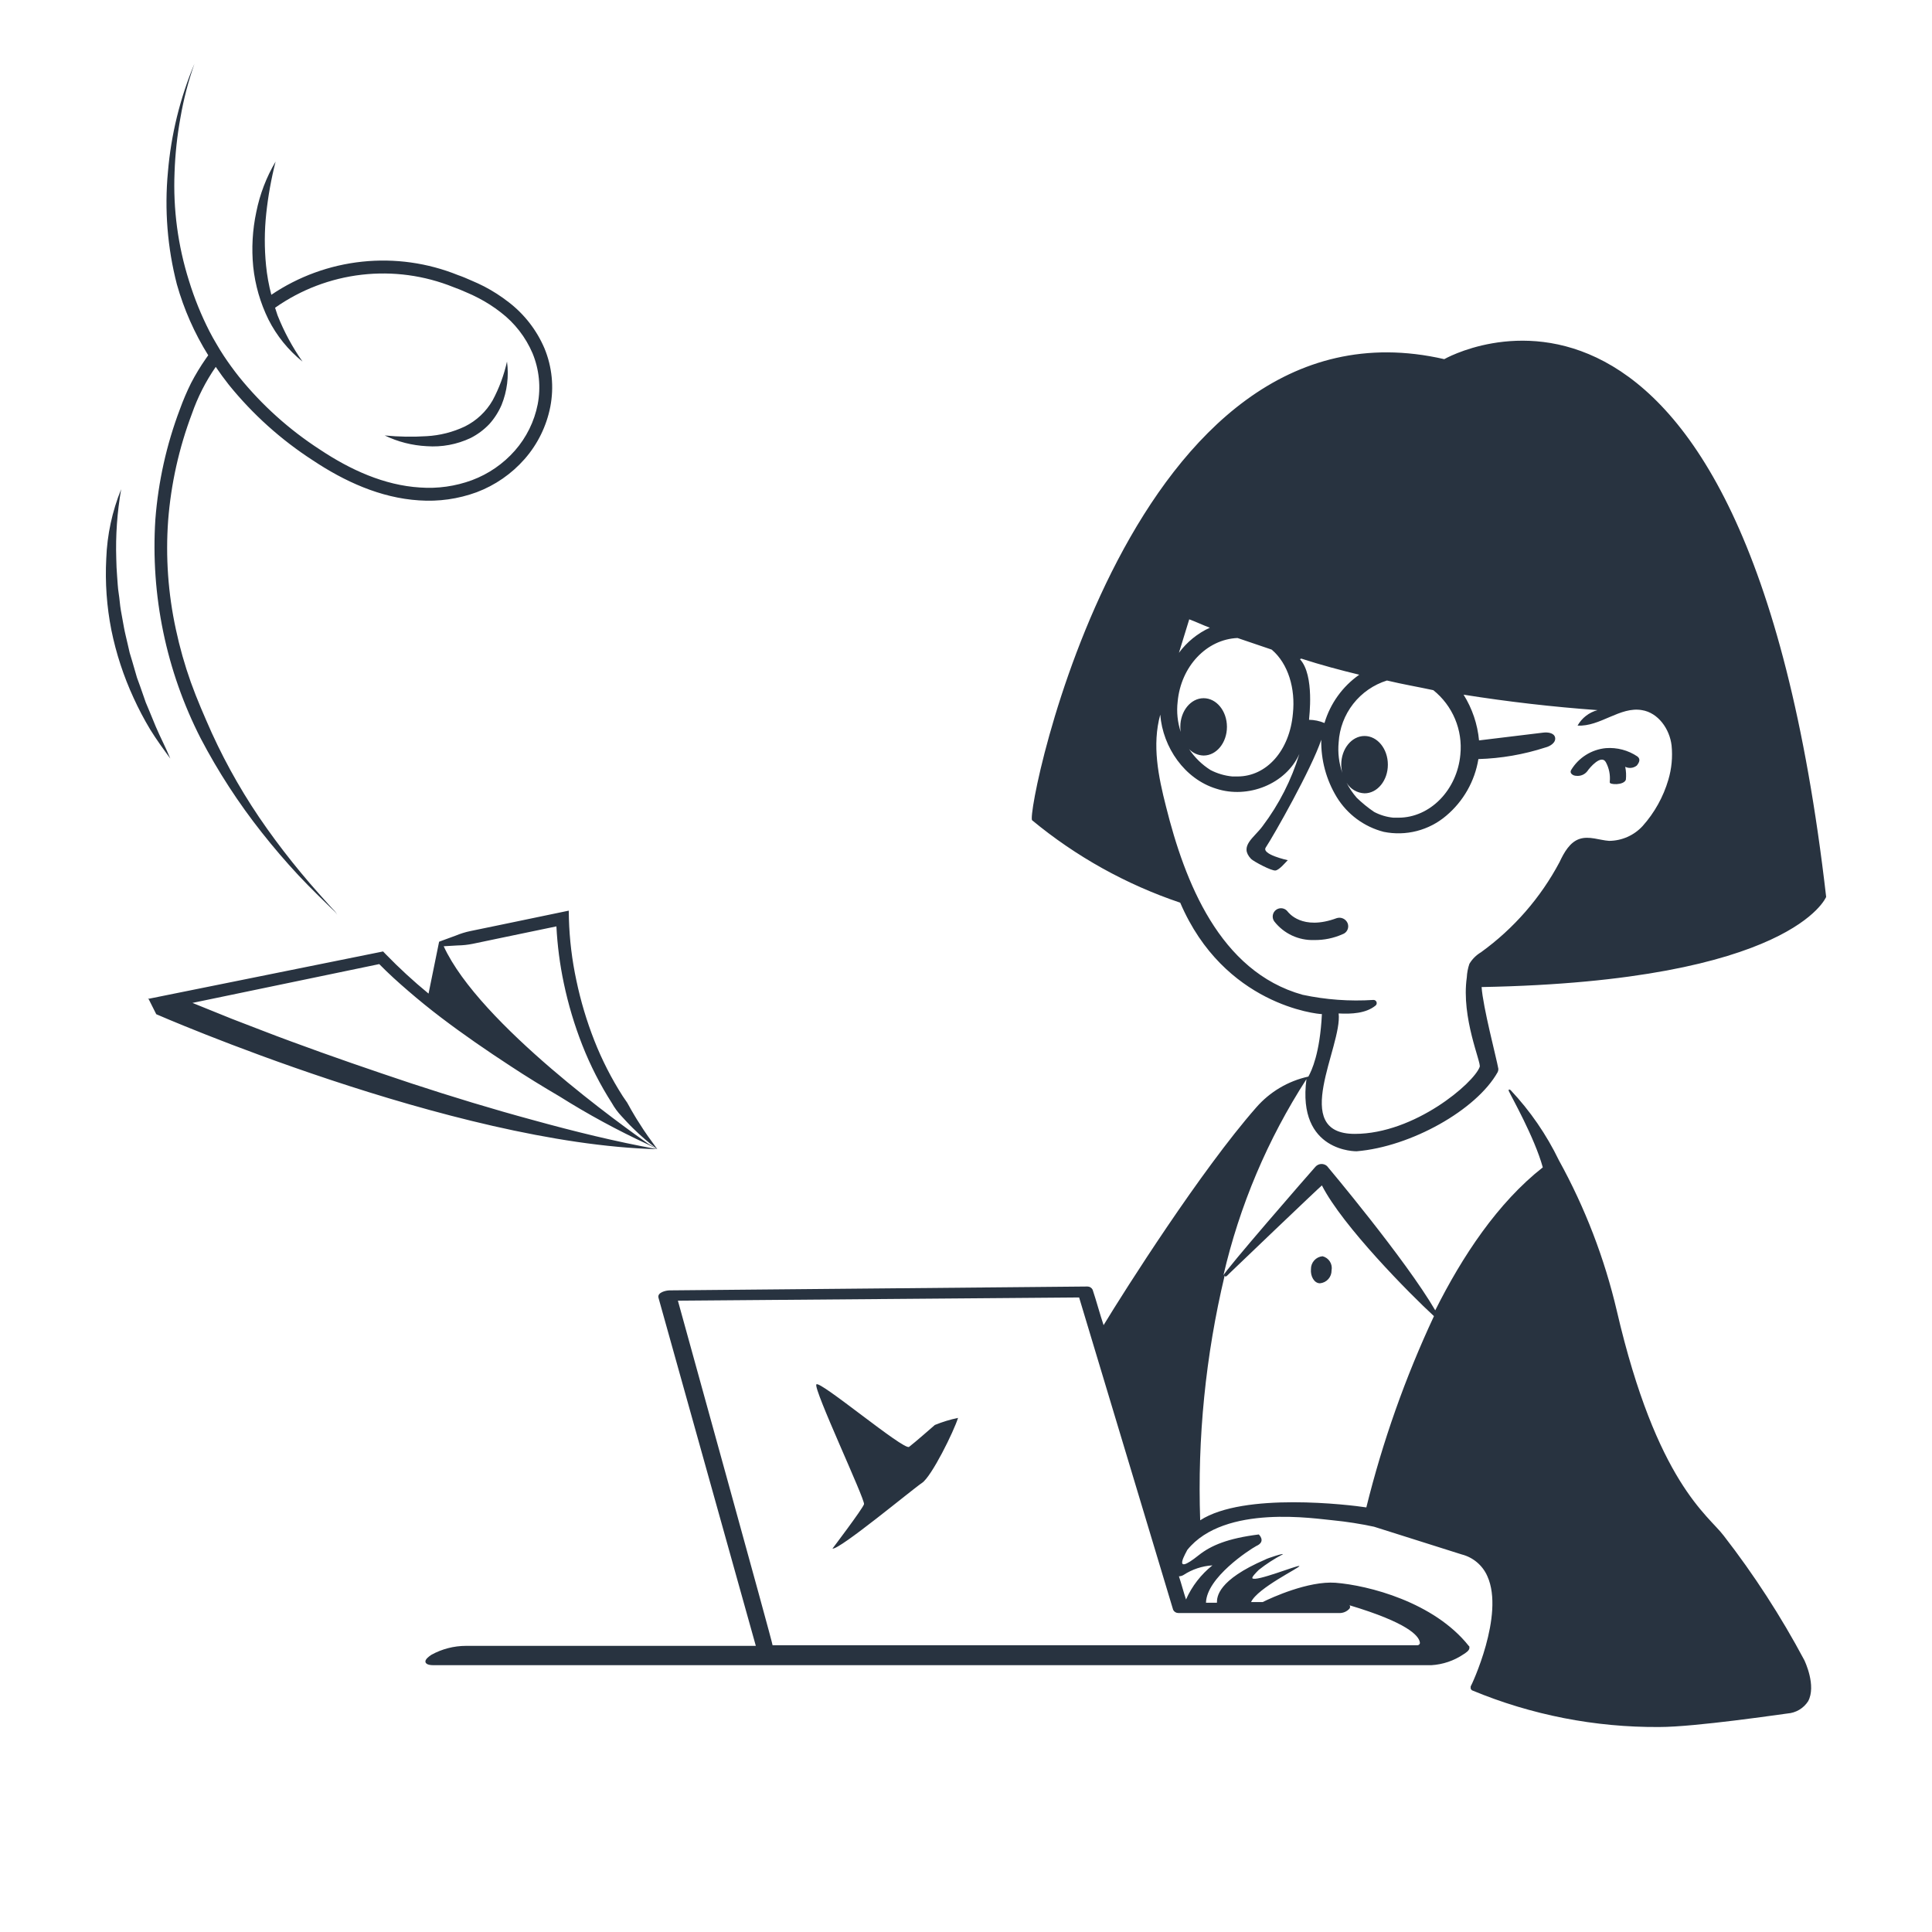 <?xml version="1.0" encoding="UTF-8"?> <svg xmlns="http://www.w3.org/2000/svg" width="398" height="398" viewBox="0 0 398 398" fill="none"> <path d="M376.195 184.764C359.346 38.432 297.524 73.987 297.524 73.987C232.782 59.128 211.158 167.65 212.617 168.976C221.662 176.458 232.005 182.214 243.13 185.958C252.152 207.052 271.388 208.909 272.317 208.909C271.919 217.002 270.194 220.584 269.531 221.778C265.358 222.691 261.59 224.924 258.785 228.146C247.376 241.147 231.854 265.558 227.343 272.987C226.547 270.599 225.884 268.078 225.088 265.69C224.991 265.492 224.84 265.324 224.652 265.207C224.464 265.089 224.248 265.027 224.026 265.027L137.926 265.823C137.262 265.823 135.272 266.221 135.67 267.415L155.703 339.055H96.003C93.496 339.056 91.031 339.695 88.839 340.912C88.441 341.178 87.512 341.841 87.645 342.372C87.778 343.035 88.972 343.035 89.37 343.035H294.87C297.244 342.893 299.535 342.114 301.504 340.78C301.902 340.514 302.83 339.984 302.698 339.32V339.188L302.565 339.055C295.401 330.034 281.869 326.584 275.103 326.054C269.531 325.656 261.969 329.105 260.112 330.034H257.724C259.05 327.115 267.939 322.87 267.674 322.604C267.408 322.339 258.652 325.921 257.989 325.125C257.856 324.86 258.785 323.931 259.316 323.4C260.848 322.187 262.492 321.121 264.224 320.216C264.755 319.818 261.04 321.012 260.642 321.278C250.825 325.523 250.692 328.972 250.692 330.166H248.437C248.57 324.992 257.326 319.288 258.785 318.492C260.908 317.563 259.316 316.104 259.316 316.104C252.948 316.9 249.498 318.359 246.978 320.349C241.008 325.125 244.59 319.42 244.59 319.288C252.284 309.736 271.256 312.92 274.572 313.185C277.425 313.467 280.26 313.91 283.063 314.512L301.106 320.216C302.276 320.512 303.363 321.073 304.283 321.855C305.203 322.637 305.932 323.619 306.412 324.727C309.994 332.687 303.096 347.28 302.963 347.413V347.811C302.963 347.944 303.096 348.076 303.228 348.209C315.459 353.296 328.589 355.867 341.834 355.771C349.264 355.771 367.041 353.118 368.235 352.985C369.089 352.922 369.917 352.661 370.654 352.224C371.391 351.786 372.016 351.184 372.48 350.464C374.205 347.28 371.817 342.239 371.684 341.974C366.893 332.984 361.345 324.418 355.101 316.369C351.917 312.124 341.304 305.49 333.078 270.068C330.539 259.222 326.522 248.777 321.138 239.024C318.576 233.727 315.221 228.85 311.188 224.564L310.923 224.431C310.79 224.431 310.79 224.564 310.79 224.696C311.321 225.89 316.097 234.248 317.822 240.484C308.535 247.78 301.238 258.792 295.666 269.936C289.564 259.455 273.378 240.218 273.378 240.218C273.213 240.07 273.02 239.955 272.81 239.882C272.601 239.808 272.379 239.776 272.157 239.789C271.935 239.801 271.718 239.857 271.518 239.953C271.317 240.05 271.138 240.185 270.99 240.351C269.796 241.678 252.019 262.108 252.019 262.772C255.343 248.396 261.133 234.706 269.133 222.308C267.143 237.432 279.481 237.167 279.481 237.167C290.625 236.238 304.157 228.676 308.535 220.849C308.631 220.642 308.677 220.414 308.668 220.186C308.27 217.93 305.484 207.45 305.218 203.337C369.296 202.143 376.195 184.764 376.195 184.764ZM275.766 332.289C276.189 332.319 276.612 332.251 277.003 332.09C277.395 331.929 277.743 331.679 278.022 331.36C278.087 331.262 278.121 331.147 278.121 331.029C278.121 330.911 278.087 330.795 278.022 330.697C289.962 334.279 292.217 336.932 292.482 338.259C292.506 338.329 292.514 338.403 292.507 338.476C292.499 338.549 292.475 338.62 292.437 338.683C292.399 338.746 292.348 338.8 292.287 338.842C292.226 338.883 292.157 338.91 292.084 338.922H159.152C159.285 338.79 140.314 270.466 139.65 267.946L222.302 267.282L241.671 331.626C241.768 331.824 241.919 331.992 242.107 332.109C242.294 332.227 242.511 332.289 242.732 332.289H275.766ZM243.794 324.462C245.578 323.292 247.635 322.606 249.764 322.472C247.411 324.343 245.545 326.755 244.324 329.503C243.794 327.911 243.396 326.319 242.865 324.727C243.192 324.719 243.512 324.628 243.794 324.462ZM252.284 262.772C252.417 263.302 252.948 262.639 253.213 262.374C253.744 261.843 271.654 244.729 272.317 244.198C276.562 252.556 290.492 266.619 295.401 271.13C289.487 283.779 284.821 296.976 281.471 310.532C278.022 310.001 256.264 307.348 247.243 313.185C246.656 296.231 248.352 279.274 252.284 262.772ZM285.716 140.188C289.033 140.984 292.217 141.514 295.268 142.178C297.23 143.749 298.768 145.785 299.741 148.103C300.714 150.42 301.092 152.944 300.84 155.444C300.177 162.741 294.605 168.446 288.104 168.446H287.043C285.651 168.313 284.298 167.907 283.063 167.252C281.787 166.384 280.589 165.407 279.481 164.333C278.659 163.386 277.956 162.342 277.388 161.225C277.773 161.873 278.315 162.414 278.964 162.799C279.613 163.184 280.348 163.4 281.102 163.427C283.756 163.427 285.905 160.782 285.905 157.521C285.905 154.26 283.756 151.616 281.102 151.616C278.449 151.616 276.3 154.26 276.3 157.521C276.306 158.096 276.383 158.668 276.528 159.225C275.825 157.204 275.567 155.054 275.769 152.924C275.94 150.042 276.983 147.281 278.759 145.007C280.536 142.732 282.962 141.051 285.716 140.188ZM268.072 135.677C272.184 137.004 276.164 138.065 280.012 138.994C276.572 141.409 274.048 144.915 272.848 148.944C271.839 148.521 270.758 148.295 269.664 148.28C269.664 147.882 270.858 139.126 267.806 135.81C267.878 135.738 267.971 135.691 268.072 135.677ZM244.988 127.584C246.447 128.115 247.774 128.778 249.233 129.309C246.706 130.466 244.515 132.247 242.865 134.483L244.988 127.584ZM242.6 144.566C243.263 137.269 248.57 131.697 254.938 131.432C257.326 132.228 259.581 133.024 261.969 133.82C265.418 136.738 266.878 141.912 266.347 146.954C265.684 154.648 260.908 159.955 254.938 159.955H253.876C252.302 159.807 250.77 159.356 249.366 158.628C247.611 157.521 246.111 156.055 244.964 154.327C245.351 154.733 245.814 155.057 246.326 155.283C246.839 155.509 247.391 155.631 247.952 155.643C250.605 155.643 252.754 152.999 252.754 149.737C252.754 146.475 250.604 143.832 247.952 143.832C245.299 143.832 243.149 146.476 243.149 149.737C243.153 150.086 243.181 150.435 243.235 150.78C242.573 148.779 242.357 146.659 242.6 144.566ZM343.692 160.618C342.655 164.157 340.842 167.421 338.385 170.17C337.506 171.124 336.439 171.888 335.253 172.412C334.066 172.937 332.784 173.213 331.486 173.222C329.496 173.089 327.374 172.16 325.384 172.824C323.394 173.487 322.2 175.61 321.271 177.6C317.368 184.947 311.831 191.302 305.086 196.173C304.103 196.758 303.282 197.578 302.698 198.561C302.394 199.461 302.215 200.398 302.167 201.347C300.973 209.705 305.218 218.992 304.82 219.788C303.626 223.104 291.421 233.585 279.083 233.585C265.551 233.585 276.562 215.542 275.766 208.776C278.42 208.909 281.338 208.776 283.328 207.184C283.445 207.104 283.532 206.987 283.577 206.853C283.622 206.718 283.622 206.573 283.577 206.438C283.533 206.303 283.445 206.187 283.329 206.106C283.212 206.026 283.072 205.985 282.93 205.99C278.04 206.308 273.13 205.951 268.337 204.929C251.223 200.153 244.059 181.58 240.212 166.19C238.62 159.955 237.293 153.454 239.018 147.219C239.548 153.985 244.059 160.486 250.56 162.476C257.06 164.598 264.888 161.547 267.674 155.312C266.045 160.67 263.485 165.7 260.112 170.17C258.387 172.558 255.203 174.283 257.724 176.936C258.254 177.467 261.969 179.457 262.765 179.324C263.561 179.192 264.755 177.732 265.286 177.202C265.286 177.202 259.714 176.008 260.775 174.548C262.367 172.16 270.194 158.363 272.184 152.393C272.106 156.551 273.211 160.645 275.368 164.2C277.543 167.756 281.017 170.326 285.053 171.364C287.309 171.824 289.64 171.764 291.87 171.19C294.099 170.615 296.169 169.541 297.922 168.048C301.457 165.074 303.81 160.932 304.555 156.373C309.244 156.236 313.89 155.432 318.352 153.985C319.414 153.72 320.608 152.924 320.342 151.862C320.077 150.934 318.75 150.801 317.822 150.934L304.688 152.526C304.376 149.18 303.286 145.955 301.504 143.106C310.658 144.566 319.944 145.627 329.098 146.29C328.235 146.519 327.425 146.918 326.719 147.465C326.012 148.012 325.423 148.695 324.986 149.474C329.629 149.74 333.742 145.494 338.252 146.29C341.569 146.821 343.957 150.138 344.355 153.587C344.59 155.952 344.365 158.339 343.692 160.618ZM337.191 157.7C336.86 157.968 336.459 158.135 336.036 158.182C335.613 158.229 335.185 158.154 334.803 157.965C334.983 158.837 335.028 159.732 334.936 160.618C334.538 161.812 331.486 161.68 331.619 161.149V161.016C331.755 159.64 331.478 158.254 330.823 157.036C329.894 155.312 327.506 158.098 326.976 158.894C326.709 159.227 326.362 159.487 325.968 159.649C325.573 159.811 325.144 159.871 324.72 159.822C324.057 159.822 323.261 159.292 323.659 158.628C324.417 157.368 325.46 156.304 326.704 155.521C327.949 154.737 329.359 154.257 330.823 154.118C333.122 153.945 335.412 154.553 337.324 155.842C337.987 156.373 337.722 157.036 337.191 157.7ZM270.062 261.445C270.051 260.783 270.291 260.141 270.734 259.649C271.177 259.157 271.79 258.851 272.45 258.792C273.075 258.947 273.616 259.336 273.962 259.88C274.308 260.423 274.431 261.078 274.307 261.71C274.318 262.372 274.077 263.014 273.634 263.506C273.191 263.998 272.579 264.305 271.919 264.364C270.725 264.364 269.929 262.904 270.062 261.445ZM277.624 190.203C277.707 190.42 277.746 190.652 277.738 190.885C277.73 191.118 277.674 191.347 277.575 191.557C277.476 191.768 277.335 191.957 277.161 192.112C276.987 192.266 276.783 192.384 276.562 192.458C274.726 193.273 272.734 193.68 270.725 193.652C269.148 193.706 267.58 193.386 266.15 192.717C264.72 192.048 263.469 191.05 262.5 189.805C262.236 189.436 262.13 188.976 262.204 188.529C262.279 188.081 262.528 187.681 262.898 187.417C263.267 187.153 263.726 187.047 264.174 187.121C264.622 187.196 265.022 187.446 265.286 187.815C265.418 187.948 268.204 191.795 275.368 189.142C275.809 189.001 276.286 189.032 276.705 189.229C277.123 189.426 277.451 189.774 277.624 190.203ZM192.584 293.55C194.128 292.919 195.727 292.431 197.36 292.091C196.501 294.869 191.921 304.164 189.931 305.49C187.941 306.817 172.95 319.288 171.49 319.022C171.49 319.022 177.726 310.797 177.991 309.868C178.256 308.94 167.51 286.121 168.174 285.192C168.837 284.264 186.216 298.857 187.278 298.061C188.339 297.265 192.584 293.55 192.584 293.55ZM41.344 152.114C34.23 138.193 31.003 122.61 32.005 107.008C32.599 99.239 34.301 91.595 37.059 84.308C37.725 82.462 38.495 80.654 39.368 78.896C40.28 77.147 41.304 75.459 42.432 73.841C42.592 73.615 42.737 73.403 42.897 73.191C40.064 68.647 37.889 63.725 36.436 58.571C34.489 51.028 33.865 43.204 34.592 35.447C35.234 27.769 37.078 20.239 40.057 13.133C38.79 16.734 37.827 20.435 37.179 24.197C36.495 27.939 36.088 31.726 35.958 35.527C35.646 43.081 36.652 50.632 38.93 57.842C40.029 61.419 41.436 64.895 43.135 68.229C43.6 69.145 44.104 70.034 44.635 70.922C45.099 71.732 45.59 72.528 46.107 73.31C47.089 74.796 48.137 76.229 49.238 77.622C53.972 83.475 59.606 88.54 65.927 92.627C72.163 96.779 79.154 99.976 86.517 100.427C90.158 100.695 93.813 100.18 97.237 98.915C100.632 97.645 103.662 95.558 106.059 92.839C108.445 90.127 110.07 86.831 110.769 83.287C111.446 79.756 111.077 76.104 109.708 72.78C108.287 69.449 106.03 66.542 103.154 64.342C101.71 63.214 100.165 62.224 98.537 61.384C97.728 60.959 96.892 60.561 96.016 60.203C95.167 59.831 94.318 59.46 93.429 59.155C87.435 56.733 80.929 55.853 74.507 56.594C68.085 57.336 61.951 59.676 56.666 63.4C56.835 63.924 56.996 64.45 57.181 64.968C58.514 68.333 60.238 71.528 62.319 74.489C59.386 72.13 56.993 69.171 55.298 65.811C53.621 62.397 52.56 58.715 52.163 54.932C51.796 51.171 52.01 47.376 52.796 43.679C53.529 40.014 54.875 36.499 56.776 33.281C55.877 36.804 55.231 40.387 54.845 44.003C54.467 47.545 54.453 51.116 54.805 54.66C55.005 56.708 55.37 58.736 55.895 60.726C61.484 56.952 67.915 54.609 74.621 53.903C81.328 53.196 88.105 54.148 94.358 56.674C95.287 56.992 96.189 57.377 97.078 57.775C97.98 58.147 98.882 58.571 99.771 59.022C101.541 59.947 103.224 61.031 104.799 62.259C108.028 64.741 110.563 68.013 112.162 71.758C113.729 75.561 114.149 79.739 113.369 83.778C112.587 87.784 110.756 91.51 108.062 94.577C105.376 97.63 101.98 99.977 98.174 101.409C94.391 102.793 90.358 103.363 86.34 103.081C78.327 102.577 70.897 99.127 64.463 94.842C57.905 90.604 52.061 85.351 47.15 79.28C46.208 78.086 45.306 76.853 44.444 75.579C42.381 78.563 40.73 81.812 39.535 85.237C36.873 92.292 35.224 99.689 34.639 107.207C34.093 114.727 34.629 122.286 36.231 129.654C37.018 133.344 38.046 136.978 39.309 140.533C40.583 144.088 42.095 147.537 43.634 151C46.791 157.912 50.598 164.509 55.004 170.701C57.206 173.805 59.541 176.83 61.969 179.762C63.189 181.235 64.436 182.694 65.71 184.114L67.62 186.25L68.589 187.311C68.933 187.635 69.224 188.011 69.451 188.425C69.198 188.03 68.884 187.677 68.522 187.377L67.501 186.382L65.445 184.366C64.078 183.026 62.738 181.646 61.425 180.253C58.811 177.44 56.313 174.522 53.929 171.497C49.14 165.442 44.927 158.953 41.344 152.114ZM87.9 91.916C84.898 91.765 81.957 91.014 79.25 89.707C82.118 89.987 85.005 90.037 87.881 89.854C90.615 89.705 93.293 89.026 95.767 87.855C98.163 86.666 100.152 84.794 101.482 82.474C102.83 79.959 103.826 77.272 104.443 74.487C104.853 77.504 104.471 80.575 103.334 83.398C102.71 84.856 101.851 86.2 100.791 87.378C99.683 88.537 98.387 89.5 96.958 90.227C94.135 91.563 91.014 92.144 87.9 91.916ZM30.934 150.266C29.674 148.168 28.534 146 27.52 143.772C25.458 139.302 23.92 134.607 22.939 129.783C21.985 124.944 21.633 120.006 21.89 115.081C22.07 110.17 23.11 105.329 24.961 100.778C24.135 105.51 23.797 110.314 23.952 115.115C23.982 116.309 24.021 117.494 24.124 118.68C24.228 119.866 24.257 121.053 24.451 122.229C24.644 123.404 24.695 124.591 24.903 125.76L25.537 129.265C25.748 130.433 26.06 131.582 26.316 132.741L26.714 134.478L27.229 136.185L28.224 139.616C28.643 140.73 29.04 141.855 29.428 142.986L30.017 144.681L30.711 146.335L32.083 149.667C33.025 151.882 34.151 154.013 35.09 156.274C33.659 154.325 32.217 152.345 30.934 150.266ZM135.375 236.737C93.354 235.676 32.19 208.933 32.19 208.933L30.646 205.859L30.46 205.786L30.593 205.758L30.576 205.725L30.642 205.749L34.838 204.902L78.267 196.135L78.918 196.002L79.393 196.502C82.199 199.395 85.167 202.127 88.282 204.685L90.404 194.264L90.459 193.999L90.833 193.857C91.836 193.475 92.843 193.105 93.853 192.749C94.837 192.337 95.859 192.02 96.904 191.802L103.139 190.515L115.599 187.924L117.165 187.597L117.197 189.233C117.319 193.522 117.834 197.791 118.737 201.985C119.621 206.203 120.858 210.34 122.433 214.351C124.006 218.352 125.966 222.191 128.284 225.812C128.566 226.27 128.91 226.684 129.194 227.139C129.478 227.594 129.706 228.087 129.982 228.552C130.535 229.48 131.062 230.43 131.668 231.33C132.806 233.187 134.1 234.95 135.413 236.737C133.631 235.403 131.943 233.949 130.36 232.384C129.55 231.61 128.814 230.77 128.045 229.949C127.273 229.134 126.605 228.227 126.055 227.249C123.645 223.482 121.607 219.489 119.969 215.327C118.339 211.176 117.059 206.895 116.143 202.53C115.331 198.678 114.823 194.769 114.623 190.837L103.683 193.112L97.448 194.417C96.402 194.633 95.338 194.749 94.27 194.764C93.318 194.832 92.363 194.885 91.405 194.931C98.755 210.984 129.058 232.504 133.645 235.696L135.41 236.737C134.747 236.4 134.084 236.065 133.42 235.73C127.166 232.835 121.103 229.541 115.269 225.87C111.85 223.866 108.47 221.795 105.158 219.611C100.297 216.439 95.507 213.144 90.87 209.625C88.554 207.864 86.291 206.029 84.083 204.121C82.036 202.362 80.056 200.58 78.126 198.609L39.645 206.603L47.768 209.887C51.852 211.439 55.911 213.061 60.016 214.558C68.211 217.592 76.476 220.43 84.766 223.193C93.069 225.921 101.433 228.471 109.872 230.755C118.299 233.081 126.798 235.174 135.416 236.739L135.283 236.724L135.375 236.737Z" fill="#283340"></path> </svg> 